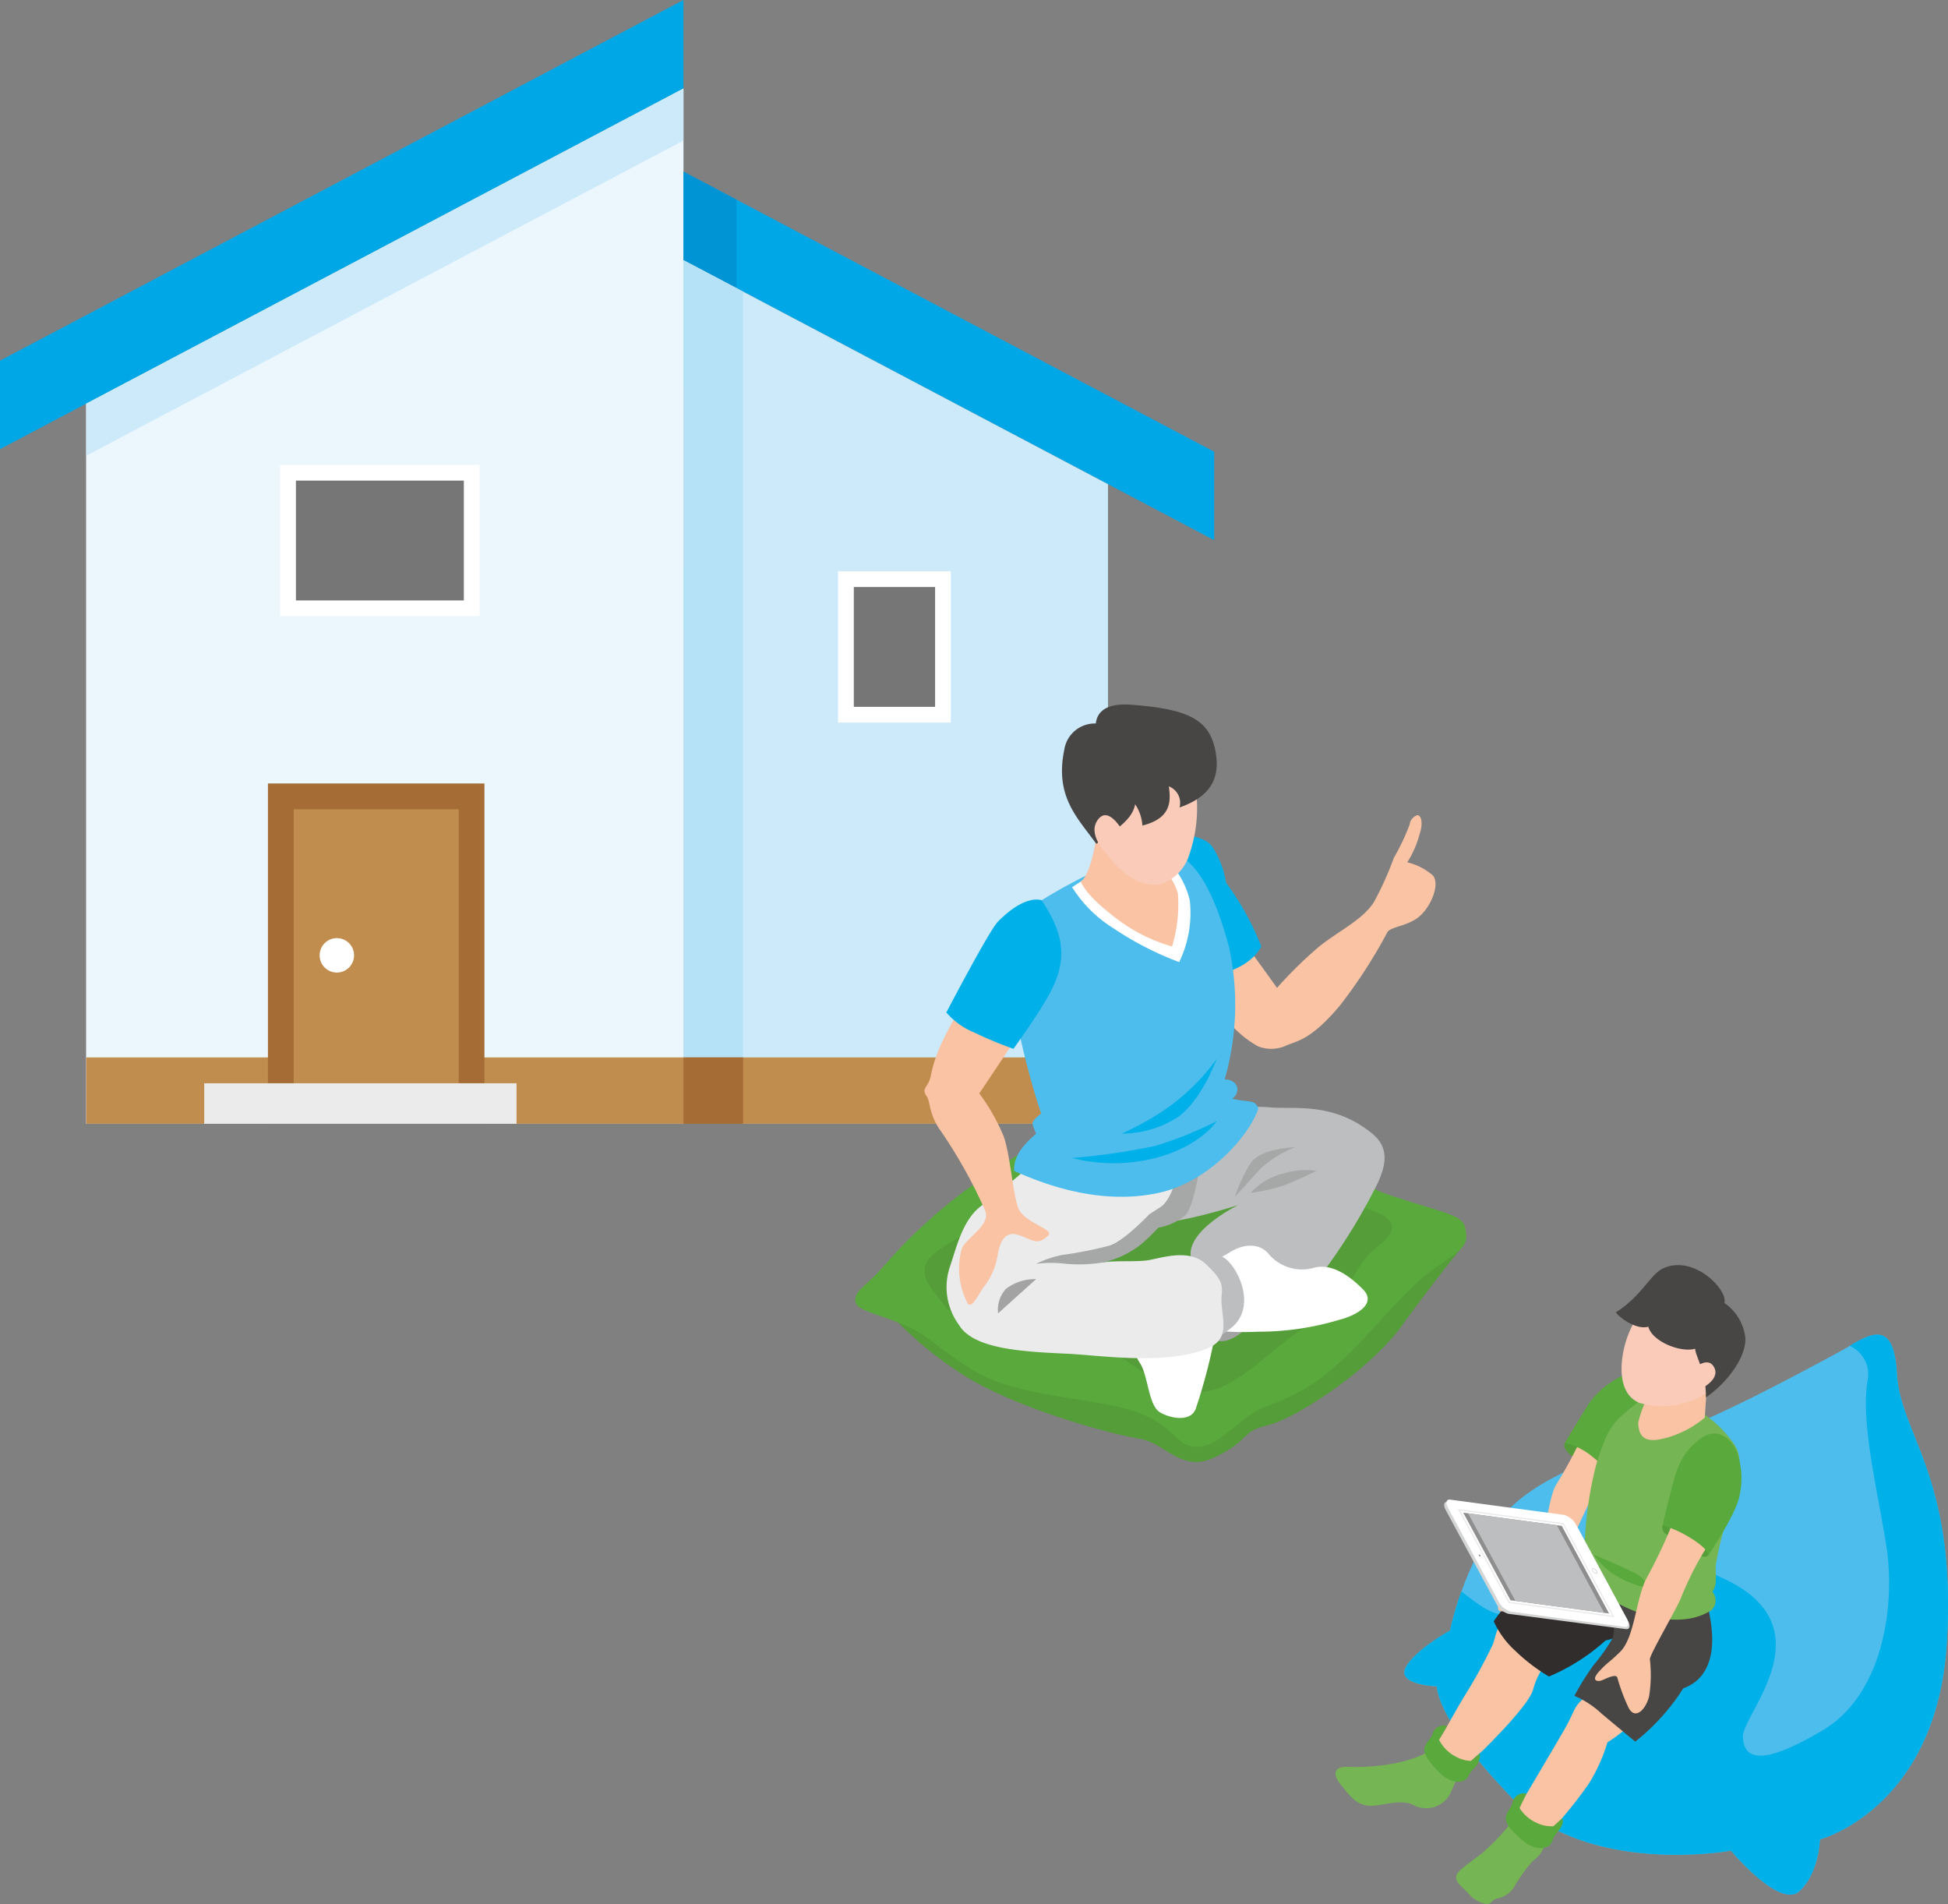 <svg xmlns="http://www.w3.org/2000/svg" xmlns:xlink="http://www.w3.org/1999/xlink" width="182.155" height="178" viewBox="0 0 182.155 178"><rect x="0" y="0" width="182.155" height="178" fill="#808080" stroke="none"/><defs><style>.a{fill:none;}.b{fill:#fff;}.c{fill:#ecf7fd;}.d{fill:#c08d4e;}.e{fill:#00a7e6;}.f{fill:#0094d5;}.g{fill:#cceafa;}.h{fill:#b6e2f8;}.i{fill:#a56d35;}.j{clip-path:url(#a);}.k{fill:#767676;}.l{fill:#ebebeb;}.m{clip-path:url(#b);}.n{fill:#4cbdec;}.o{fill:#00b0e8;}.p{fill:#549d38;}.q{fill:#f9c3a4;}.r{fill:#5aa93c;}.s{fill:#302d2c;}.t{fill:#474645;}.u{fill:#76b553;}.v{fill:#facbb9;}.w{fill:#bdbebf;}.x{fill:#a3a3a3;}.y{fill:#a6a7a7;}.z{fill:#f3a491;}.aa{fill:#d4d5d5;}.ab{fill:#8e8e8f;}.ac{mix-blend-mode:multiply;isolation:isolate;}.ad{clip-path:url(#d);}</style><clipPath id="a"><rect class="a" width="113.535" height="105.06"/></clipPath><clipPath id="b"><rect class="a" width="102.176" height="112.138"/></clipPath><clipPath id="d"><rect class="a" width="14.64" height="10.118"/></clipPath></defs><g transform="translate(-173 -4644)"><g transform="translate(173 4644)"><path class="b" d="M3.524,33.073V100.4H59.363V3.615Z" transform="translate(4.543 4.659)"/><path class="c" d="M3.524,33.073V100.4H59.363V3.615Z" transform="translate(4.543 4.659)"/><rect class="d" width="55.838" height="6.205" transform="translate(8.066 98.856)"/><path class="e" d="M27.922,15.283,77.553,41.466V33.192L27.922,7.011Z" transform="translate(35.984 9.036)"/><path class="f" d="M32.883,9.628,27.921,7.01v8.274L32.883,17.9Z" transform="translate(35.984 9.034)"/><path class="g" d="M27.922,91.367h39.7V31.574l-39.7-20.949Z" transform="translate(35.984 13.694)"/><path class="h" d="M27.922,91.367H33.5v-77.8l-5.582-2.943Z" transform="translate(35.984 13.694)"/><rect class="d" width="39.705" height="6.205" transform="translate(63.907 98.856)"/><rect class="i" width="5.582" height="6.205" transform="translate(63.907 98.856)"/><path class="e" d="M63.906,0,0,33.715v8.274L63.906,8.274Z" transform="translate(0 0)"/><path class="g" d="M3.524,37.941,59.362,8.483V3.615L3.524,33.073Z" transform="translate(4.543 4.659)"/><rect class="i" width="20.246" height="31.816" transform="translate(25.053 73.245)"/><rect class="d" width="15.426" height="26.996" transform="translate(27.463 75.655)"/><g transform="translate(0.001 0.001)"><g class="j"><path class="b" d="M16.277,39.927a1.609,1.609,0,1,1-1.609-1.607,1.608,1.608,0,0,1,1.609,1.607" transform="translate(16.83 49.383)"/><rect class="b" width="18.649" height="14.151" transform="translate(26.195 43.454)"/><rect class="k" width="15.701" height="11.203" transform="translate(27.671 44.93)"/><rect class="b" width="10.549" height="14.149" transform="translate(78.362 53.405)"/><rect class="k" width="7.601" height="11.203" transform="translate(79.838 54.877)"/><rect class="l" width="29.204" height="3.788" transform="translate(19.095 101.272)"/></g></g></g><g transform="translate(252.979 4709.862)"><g class="m"><g transform="translate(0 0)"><g class="m"><path class="n" d="M72.726,34.258c-.262-4.967-2.337-3.821-4.426-2.6-.3.177-.608.356-.909.518,0,0-7.572,4.164-12.388,6.282s-12.875,3.7-17.631,7.618c-2.686,2.214-4.389,5.816-5.363,8.532a29.336,29.336,0,0,0-1.067,3.658s-3.288,1.812-4.149,3.454,2.924,1.758,2.924,1.758-.185,2.961,6.979,10.388S57.21,78.835,57.21,78.835s4.549,5.456,6.388,3.8,1.929-4.846,1.929-4.846,10.914-2.876,11.865-18.37-4.364-19.473-4.665-25.164" transform="translate(24.671 28.313)"/><path class="o" d="M26.794,61.715c-.861,1.644,2.924,1.758,2.924,1.758s-.187,2.959,6.979,10.386S57.21,78.834,57.21,78.834s4.549,5.458,6.388,3.8,1.929-4.846,1.929-4.846,10.912-2.878,11.865-18.372-4.364-19.473-4.665-25.162c-.264-4.967-2.337-3.823-4.426-2.607a2.889,2.889,0,0,1,1.669,3.311c-.608,4.027.9,9.907,1.765,15.374S71.5,64.209,65.771,67.6s-7.344,2.7-7.448.618,7.928-10.092-1.557-14.7-14.724.547-17.777,2.123c-2.653,1.371-3.248,2.01-6.979-1.043a29.246,29.246,0,0,0-1.068,3.66s-3.286,1.81-4.147,3.454" transform="translate(24.671 28.313)"/><path class="p" d="M34.5,36.063c-.381.653.936,1.417,1.8,2.2s2.894,1.958,3.338,1.453-1.249-1.839-2.341-2.845-2.245-1.76-2.8-.8" transform="translate(31.852 32.958)"/><path class="q" d="M38.638,34.457a43.489,43.489,0,0,1-3.3,6.536c-.9,1.367-.99,5.937-2.655,7.858.233.491.689.757,1.346,1.34.849-1.215,2.141-3.007,2.559-3.735.63-1.105,3.381-7.146,3.381-7.146L39.648,37.4s.054-2.559-1.011-2.947" transform="translate(30.239 31.878)"/><path class="r" d="M40.38,32.482A8.191,8.191,0,0,0,36.7,35.306c-1.169,1.9-2.237,3.662-2.237,3.662a6.538,6.538,0,0,1,2.557,1.286,29.933,29.933,0,0,1,2.585,2.364s5.294-5.76,4.663-6.969-3.889-3.167-3.889-3.167" transform="translate(31.885 30.051)"/><path class="q" d="M39.129,48.092c-1.367.874-1.3,1.482-2.056,2.849s-5.236,8.888-5.236,8.888l2.734,2.05a42.711,42.711,0,0,0,4.559-5.469,16.2,16.2,0,0,0,1.748-3.875s2.886-1.779,2.582-2.713-4.33-1.731-4.33-1.731" transform="translate(29.454 44.493)"/><path class="q" d="M36.058,44.4c-1.981-.175-1.833,1.819-2.3,2.62a48.4,48.4,0,0,1-2.455,4.47c-1.3,2.085-2.318,4.276-3.471,5.573a11.55,11.55,0,0,1,2.62,1.844c.456-.418,2.174-1.887,2.559-2.268,1.763-1.746,4.283-4.422,4.613-5.593a7.45,7.45,0,0,1,.807-1.894l2.17-2.345s-3.752-2.339-4.541-2.408" transform="translate(25.749 41.069)"/><path class="s" d="M39.108,41.231A22.748,22.748,0,0,0,33.2,45.1a12.03,12.03,0,0,0-2.189,2.464,8.31,8.31,0,0,0,2.019,2.765,17.178,17.178,0,0,0,3.142,2.4,18.821,18.821,0,0,0,5.3-3.373c3.3-.666,5.7-4.437,5.7-4.437Z" transform="translate(28.688 38.145)"/><path class="t" d="M39.832,41.761a16.588,16.588,0,0,0-1.159,4.312,19.1,19.1,0,0,1-.123,2.5,18.142,18.142,0,0,1-1.833,2.6,25.077,25.077,0,0,0-1.79,2.868,8.774,8.774,0,0,1,2.562,1.681c1.615,1.353,3.132,2.6,3.132,2.6a20.015,20.015,0,0,0,4.491-4.986c1.815-.626,3.078-2.451,2.6-5.974s-1.542-4.06-1.542-4.06Z" transform="translate(32.313 38.636)"/><path class="u" d="M47.863,53.76a1.262,1.262,0,0,0,.092-1.765c.564-.556.235-1.921.345-2.528a27.192,27.192,0,0,1,.7-3.115c1.852-5.608,1.854-7.071.809-8.4a11.185,11.185,0,0,0-7.356-4.416c-.425-.073.229-.556-2.222,1.388-1.706,1.353-2.15,2.108-3.109,5.15a35.081,35.081,0,0,0-1.08,7.2c-.9.393-1.419.8-1.228,1.376.628,3.338,8.7,7.916,13.047,5.1" transform="translate(32.174 30.93)"/><path class="r" d="M35.868,41.287A6.972,6.972,0,0,0,38.5,43.563a9.721,9.721,0,0,0,2.576.866,3.048,3.048,0,0,0-1.673-1.571c-1.417-.708-3.538-1.571-3.538-1.571" transform="translate(33.183 38.197)"/><path class="q" d="M39.113,34a9.364,9.364,0,0,0-1.088,2.747c.081,1.8,1.24,1.765,2.709,1.363a9.556,9.556,0,0,0,3.519-1.871l.225-3.35Z" transform="translate(35.179 30.43)"/><path class="v" d="M44.215,28.843c-.93-.466-4.951-.622-6.5,3.935-.685,2.023-.959,5.148,1.157,6.03a7.54,7.54,0,0,0,7.106-1.548c3.055-3.288,2.2-6.432-1.767-8.417" transform="translate(34.435 26.478)"/><path class="t" d="M49.039,33.9A4.594,4.594,0,0,0,47.1,30.768c.339-1.248-2.911-4.593-5.774-3.219-1.165.56-2,2.6-4.387,4.093.539.689,2.043,1.638,3.042,1.34.372,1.407,3.067,2.46,4.384,2.054-.023.608,1.042,2.183,1,4.555,1.966-1.328,3.868-3.841,3.681-5.687" transform="translate(34.172 25.187)"/><path class="v" d="M40.629,32.683s1.5-1.482,2.106-.241-1.575,2.129-1.575,2.129Z" transform="translate(37.588 29.556)"/><path class="p" d="M41.554,39.977s-2.077-.772-2.328.067.972,1.184,2.029,1.869,1.917,1.434,2.277.886-.708-1.688-1.979-2.822" transform="translate(36.261 36.685)"/><path class="q" d="M45.286,37.413a31.421,31.421,0,0,0-2.372,5.163,47.374,47.374,0,0,1-2.2,4.553c-.968,1.885-1.076,5.487-2.443,6.83-1.04,1.026-1.174.966-1.968,1.837s-.133.972.256.822,1.3-.637,1.45-.273a17.618,17.618,0,0,0,1.08,2.88c.606,1.084,1.567.16,1.892-1.093a12.659,12.659,0,0,0,.077-3.483c-.006-.47,2.547-4.8,2.89-5.7a30.7,30.7,0,0,1,2.118-4.285c.528-.714,2.682-4.6,2.682-4.6Z" transform="translate(33.241 34.613)"/><path class="r" d="M46.16,37.125c-.314-.859-1.634-2.591-3.454-1.2s-2.181,2.815-2.636,4.563c-.479,1.844-.859,3.49-.859,3.49a10.7,10.7,0,0,1,2.6,1.186c1.579.953,1.71,1.569,1.71,1.569s2.387-3.511,2.832-5.306a7.391,7.391,0,0,0-.189-4.3" transform="translate(36.277 32.753)"/><path class="u" d="M32.608,50.636c-1.673,1.365-5.254,1.958-8.14,1.835-1.484-.064-1.35.874-.566,1.775.529.606,1.151,1.633,2.337,1.84,1.1.194,3.061-.708,4.36-.052a2.53,2.53,0,0,0,3.471-1.1c.547-1.265,1.157-2.456,1.157-2.456Z" transform="translate(21.581 46.847)"/><path class="u" d="M34.443,54.208a18.724,18.724,0,0,1-2.888,3.076c-1.29.988-2.27,1.623-2.356,2.077-.116.608.458.913,1.09,1.6a2.934,2.934,0,0,0,1.731,1.03c.433,0,.6-.4.9-.5a2.452,2.452,0,0,0,1.623-.988,14.271,14.271,0,0,1,1.823-2.559,2.666,2.666,0,0,0,1.19-1.975c.125-1.088-3.115-1.76-3.115-1.76" transform="translate(27 50.151)"/><path class="r" d="M29.77,49.632a1.066,1.066,0,0,0-1.361.722c-.116.468-.63.741-.755,1.332s.581,1.515,1.517,2.41,2.239,1.011,2.607.175c.256-.583.733-.745.939-1.323s.081-.753.081-.753l-.784.691a3.173,3.173,0,0,1-1.457-.408,3.631,3.631,0,0,1-1.544-1.565Z" transform="translate(25.571 45.875)"/><path class="r" d="M33.526,52.9a1.067,1.067,0,0,0-1.294.839c-.073.474-.56.793-.635,1.392S32.31,56.59,33.32,57.4s2.318.81,2.612-.054c.2-.6.579-.845.866-1.386.273-.52.052-.735.052-.735l-.8.724a3.166,3.166,0,0,1-1.49-.281,3.629,3.629,0,0,1-1.673-1.423Z" transform="translate(29.228 48.921)"/><path class="p" d="M1.043,32.481A34.926,34.926,0,0,0,9.824,40C15,42.983,23.038,45.114,25.6,45.537s3.906,3.338,7.233,1.646,2.129-2.258,4.8-2.917S47.116,39.138,50.117,35c3.223-4.445,5.454-7.127,5.454-7.127s-19.022-2.707-27.6-2.892-26.925,7.5-26.925,7.5" transform="translate(0.965 23.106)"/><path class="r" d="M.006,37.385c-.09-.957.961-1.325,2.6-3.186a48.733,48.733,0,0,1,9.123-8.178c6.713-4.457,8.831-5.785,12.433-6.1,4.012-.354,8.813.9,15.788,2.751,4.54,1.209,7.246,3.906,9.847,4.767,6.6,2.181,7.281,1.831,7.331,3.956.037,1.459-2.322,2.139-4.705,4.376-3.367,3.159-6.553,7.681-10.556,9.924-2.624,1.471-3.531,1.369-4.932,2.349-2.247,1.573-3.525,3.311-5.512,2.924-1.569-.306-1.769-2-5.14-3.2-3.434-1.217-9.9-1.378-13.855-3.173-3.448-1.563-5.211-3.864-7.839-4.951C1.68,38.438.09,38.282.006,37.385" transform="translate(0 18.372)"/><path class="p" d="M12.7,25.776c-2.612.922-6.428,2.37-8.467,4.07s-.006,3.436,1.172,5.03,11.509.579,13.857,2.614,7.235,5.831,10.527,5.2,5.8-3.931,9.564-6.28,3.958-5.433,6.368-7.262S47.3,26.2,43.482,25.269,35.117,24.024,29.944,23.4,15.985,24.615,12.7,25.776" transform="translate(3.109 21.528)"/><path class="q" d="M20.294,14a27.154,27.154,0,0,0,2.354,4.368c1.2,1.646,2.272,3.153,2.272,3.153a39.326,39.326,0,0,1,3.816-3.762c1.881-1.55,4.345-2.661,5.308-4.378a29.517,29.517,0,0,0,1.8-4.018,20.416,20.416,0,0,0,1.48-3.121,1.035,1.035,0,0,1,.707-.864c.339-.04.6.653.218,1.788A9.394,9.394,0,0,1,37.1,9.781a5.571,5.571,0,0,1,2.4,1.234c.662.8-.139,2.8-1.186,3.754s-2.576.984-3.046,1.492A47.1,47.1,0,0,1,30.778,23.2c-2.826,3.354-4.06,3.25-5.2,3.8a3.445,3.445,0,0,1-2.4,0,9.441,9.441,0,0,1-3.646-3.569c-1.8-3.367-3.845-6.69-3.845-6.69Z" transform="translate(14.513 4.974)"/><path class="w" d="M18.914,19.608s5.306-.187,7.466,0,5.829-.531,9.451,2.451c1.648,1.359,1.24,2.978.514,4.607a54.683,54.683,0,0,1-4.905,8.057c-2.349,3.188-2.68,6.4-8.211,4.882-3.783-1.04-3.885-2.963-4.366-6.026-.395-2.508,4.439-4.848,4.439-4.848s-6.455,2.095-8.973,1.669c-1.856-.314.164-2.7-.429-4.7-1.394-4.707,5.015-6.1,5.015-6.1" transform="translate(12.512 18.064)"/><path class="x" d="M16.87,27.54c-1.076.456-1.371,2.524-1.613,3.927s3.748,3.065,5.148,2.861,3.361-2.177,3.269-3.384-1.115-2.379-3.269-3.1-2.3-.826-3.535-.3" transform="translate(14.105 25.177)"/><path class="b" d="M23.232,30.394c-.649,1.438-1.952,1.673-2.383,4.1a51.529,51.529,0,0,1-1.5,5.456c-.395,1.273-2.172,1.065-3.321.437S14.9,36.953,14.1,35.742s-1.09-3.2,1.2-4.137S18,28.5,19.239,28c1.078-.443,3.357.82,3.993,2.4" transform="translate(12.509 25.817)"/><path class="b" d="M16.861,28.365a11.124,11.124,0,0,0,3.506-1.378c1.463-.982,2.932-.9,3.714,0a4.088,4.088,0,0,0,4.23,1.378c1.883-.57,3.766,1.1,4.659,2.01,1.294,1.315-.581,2.424-2.254,2.843a26.132,26.132,0,0,1-7.539,1.105c-5.073.243-7.489-.9-7.489-.9Z" transform="translate(14.513 24.314)"/><path class="w" d="M16.043,27.565s2.152-1.273,3.44-.666,3.363,4.572.855,6.624-3.806,1.19-3.806,1.19Z" transform="translate(14.842 24.734)"/><path class="l" d="M16.654,20.182A77.4,77.4,0,0,1,7.8,28.123c-1.837,1.261-2.418,3.939-3.032,5.733A5.957,5.957,0,0,0,5.6,39.324c1.338,2.268,5.956,2.51,10.14,2.7,2.98.141,8.846,1.063,12.843-.393,2.237-.814,1.758-2.277,1.582-4.2-.139-1.513.645-1.817-1.5-3.808-1.484-1.378-3.841-.641-5.192-.373-1.178.235-3.275.029-4.4.239.882-1.076,2.649-.99,4.64-3.692,2.659.377,3.585-2.237,3.585-5.616,0-3.875-10.64-4-10.64-4" transform="translate(4.09 18.672)"/><path class="y" d="M22.078,22.642s-.554,2.664-1.634,3.371l-1.08.7s-2.356,2.507-3.727,2.93a36.663,36.663,0,0,1-4.436.874,9.982,9.982,0,0,0-2.422.83,10.744,10.744,0,0,1,2.822,0,13.837,13.837,0,0,0,3.436-.135,8.9,8.9,0,0,0,3.408-1.569,16.262,16.262,0,0,0,1.76-1.675,5.481,5.481,0,0,0,2.559-1.186c.755-.853,1.255-4.145,1.255-4.145Z" transform="translate(8.122 20.948)"/><path class="z" d="M13.44,17.884a.076.076,0,0,1,.071-.056c.293.035.414.233.591.46a1.19,1.19,0,0,1,.377.8.2.2,0,0,1-.258.2,1.12,1.12,0,0,1-.578-.639c-.131-.246-.3-.477-.2-.759" transform="translate(12.409 16.494)"/><path class="o" d="M15.006,6.34s4.486-.437,5.506,1.182a8.689,8.689,0,0,1,1.257,3.313,26.42,26.42,0,0,1,3.3,5.97c-1.463,2.651-5.539,2.963-7.446,3.356a8.786,8.786,0,0,1-3.6-6.3c-.4-2.78.99-7.522.99-7.522" transform="translate(12.899 5.816)"/><path class="n" d="M16.656,8.379a33.306,33.306,0,0,1,6.28-1.153C25.615,8.3,27.094,12.647,28,15.951a25.359,25.359,0,0,1-.393,12.435c1.274,0,1.534,1.186.707,1.792,1.525.4,2.112.013,2.443.93-.834,2.483-4.549,6.8-9.221,7.855-6.1,1.376-11.88-1.286-13.62-2.023-.064-1.29.722-2.322,2.054-3.486-.414-1.076-.61-.99.472-1.892C9.105,27.652,6.16,16.592,8.183,13.479c.886-1.363,6.521-4.285,8.473-5.1" transform="translate(6.933 6.67)"/><path class="b" d="M10.531,10.545a12.09,12.09,0,0,0,3.858,3.835,29.357,29.357,0,0,0,6.153,3.163,10.5,10.5,0,0,0,.986-5.8,8.047,8.047,0,0,0-3.194-4.68,24.309,24.309,0,0,0-7.8,3.479" transform="translate(9.743 6.538)"/><path class="q" d="M19.492,17.007a13.506,13.506,0,0,0,.539-4.98c-.595-1.852-1.376-2.023-2-2.853-1.253-1.675-5.5-3.105-5.5-3.105S12,10.24,10.95,10.927c.474,1.093,1.719,2.237,3.517,3.606a15.6,15.6,0,0,0,5.025,2.474" transform="translate(10.13 5.614)"/><path class="v" d="M21.7,6.963c-.2-1.638-.714-3.677-2.07-4.751-1.34-1.063-3.494-1.009-5.107-.77-2.5.372-4.054,3.292-3.359,6.474.643,2.938,2.984,7.362,6.343,7.724a2.687,2.687,0,0,0,1.04-.085,4.293,4.293,0,0,0,2.526-2.778A13.4,13.4,0,0,0,21.7,6.963" transform="translate(10.176 1.202)"/><path class="t" d="M24.435,4.6C23.925,1.462,22.021.449,16.588.027c-1.07-.083-3.177-.1-3.386,1.75a2.888,2.888,0,0,0-2.947,2.451c-.9,4.362,1.205,6.334,3,8.8,1.9-1.4,3.338-2.227,3.627-3.7a4.026,4.026,0,0,1,.678,1.989c2.545-.647,2.713-2.062,2.47-3.662a1.644,1.644,0,0,1,1,1.973c2.453-.857,3.839-2.331,3.4-5.027" transform="translate(9.286 0)"/><path class="v" d="M14.4,7.12s-1.38-2.747-2.453-1.346.807,3.211.807,3.211Z" transform="translate(10.75 4.974)"/><path class="q" d="M8.07,13.492c-2.578,4.522-3.6,6.159-4.129,8.767C3.706,23.407,2.99,23.326,3.6,24.2c.287.414.2,1.7,1.253,3.146A45.73,45.73,0,0,1,9.018,34.8c.641,1.444-2,2.666-2.214,3.75a6.984,6.984,0,0,0,.526,4.823c.4.953,1.159-.961,1.731-1.6A6.587,6.587,0,0,0,10.2,39.01c.27-1.773,1-2.089,1.671-1.964,1.359.256,1.906,1.273,3.071.1.581-.583-2.3-1.17-2.817-2.564S11.4,29.727,10.768,27.9A18.62,18.62,0,0,0,8.484,23.88L13.087,17Z" transform="translate(3.109 12.483)"/><path class="o" d="M13.333,9.546s-1.461-.668-4.093,2c-.814.826-4.819,8.484-4.819,8.484A6.878,6.878,0,0,0,7.01,21.892,35.289,35.289,0,0,0,10.7,23.426s2.016-2.8,3.071-4.609c1.95-3.332,1.917-5.725-.433-9.272" transform="translate(4.09 8.763)"/><path class="o" d="M10.531,23.68a15.88,15.88,0,0,0,7.789,0c4.2-1.084,5.739-3.448,5.739-3.448a35.748,35.748,0,0,1-5.739,2.316,63.844,63.844,0,0,1-7.789,1.132" transform="translate(9.743 18.718)"/><path class="y" d="M24.062,21.5s-3.213.065-4.154,1.48a13.6,13.6,0,0,0-1.463,3.14s1.063-1.161,2.256-2.489A9.9,9.9,0,0,1,24.062,21.5" transform="translate(17.064 19.896)"/><path class="y" d="M19.2,24.734A6.254,6.254,0,0,1,22.34,22.9a7.516,7.516,0,0,1,3.03-.227s-1.777.882-3.082,1.369a16.037,16.037,0,0,1-3.084.695" transform="translate(17.767 20.919)"/><path class="x" d="M10.5,27.905a4.467,4.467,0,0,0-2.822.911,2.886,2.886,0,0,0-.73,2.295s-.019,0,1.765-1.6Z" transform="translate(6.406 25.817)"/><path class="o" d="M21.835,17.2a19.663,19.663,0,0,1-4.545,4.547,26.139,26.139,0,0,1-4.357,2.455,9.786,9.786,0,0,0,5.3-1.567c2.224-1.629,3.6-5.435,3.6-5.435" transform="translate(11.965 15.917)"/><path class="q" d="M34.791,41.584l1.775.341a15.74,15.74,0,0,0-.664,2.229c-.1.576.085,2.071-.416,2.12s-.7-1.351-1.132-1.575c-.177-.09-1.384,1.432-2.331,1.577s-1.167-.11-.083-1.839a10.708,10.708,0,0,1,2.851-2.853" transform="translate(28.879 38.472)"/><path class="aa" d="M28.744,39.481l4.738,8.775a1.868,1.868,0,0,0,1.124.934l10.981,1.43c.368.048.462-.291.21-.757l-4.738-8.775a1.868,1.868,0,0,0-1.124-.934l-10.981-1.43c-.368-.05-.46.291-.21.757" transform="translate(26.462 35.822)"/><path class="b" d="M28.854,39.372l4.738,8.775a1.869,1.869,0,0,0,1.124.934l10.658,1.43c.366.048.46-.291.208-.757l-4.738-8.775a1.865,1.865,0,0,0-1.122-.934l-10.658-1.43c-.368-.05-.46.291-.21.757" transform="translate(26.564 35.721)"/><path class="ab" d="M30.292,41.362c-.029-.052-.017-.09.027-.085a.217.217,0,0,1,.129.106c.027.052.015.09-.027.085a.217.217,0,0,1-.129-.106" transform="translate(28.01 38.188)"/><path class="b" d="M36.217,42.216c.071.131.04.225-.065.212a.525.525,0,0,1-.321-.264c-.071-.131-.042-.225.065-.212a.536.536,0,0,1,.321.264" transform="translate(33.112 38.812)"/><path class="ab" d="M36.171,42.441H36.15a.538.538,0,0,1-.33-.27.2.2,0,0,1-.027-.189.1.1,0,0,1,.1-.04.549.549,0,0,1,.33.27.2.2,0,0,1,.026.189A.089.089,0,0,1,36.171,42.441Zm-.3-.478a.067.067,0,0,0-.063.03.185.185,0,0,0,.027.166.513.513,0,0,0,.313.258.076.076,0,0,0,.08-.029.184.184,0,0,0-.026-.166.523.523,0,0,0-.313-.258Z" transform="translate(33.112 38.812)"/><path class="ab" d="M38.744,40.482l4.424,8.192L33.95,47.438l-4.422-8.192Z" transform="translate(27.318 36.309)"/><path class="w" d="M38.065,40.391l4.424,8.192-8.3-1.115-4.424-8.19Z" transform="translate(27.538 36.339)"/><g class="ac" transform="translate(56.345 75.21)"><g class="ad"><path class="l" d="M29.484,39.215l9.6,1.288,4.607,8.532-9.6-1.288Zm-.216-.148,4.747,8.792,9.891,1.326-4.747-8.792Z" transform="translate(-29.268 -39.066)"/></g></g></g></g></g></g></g></svg>